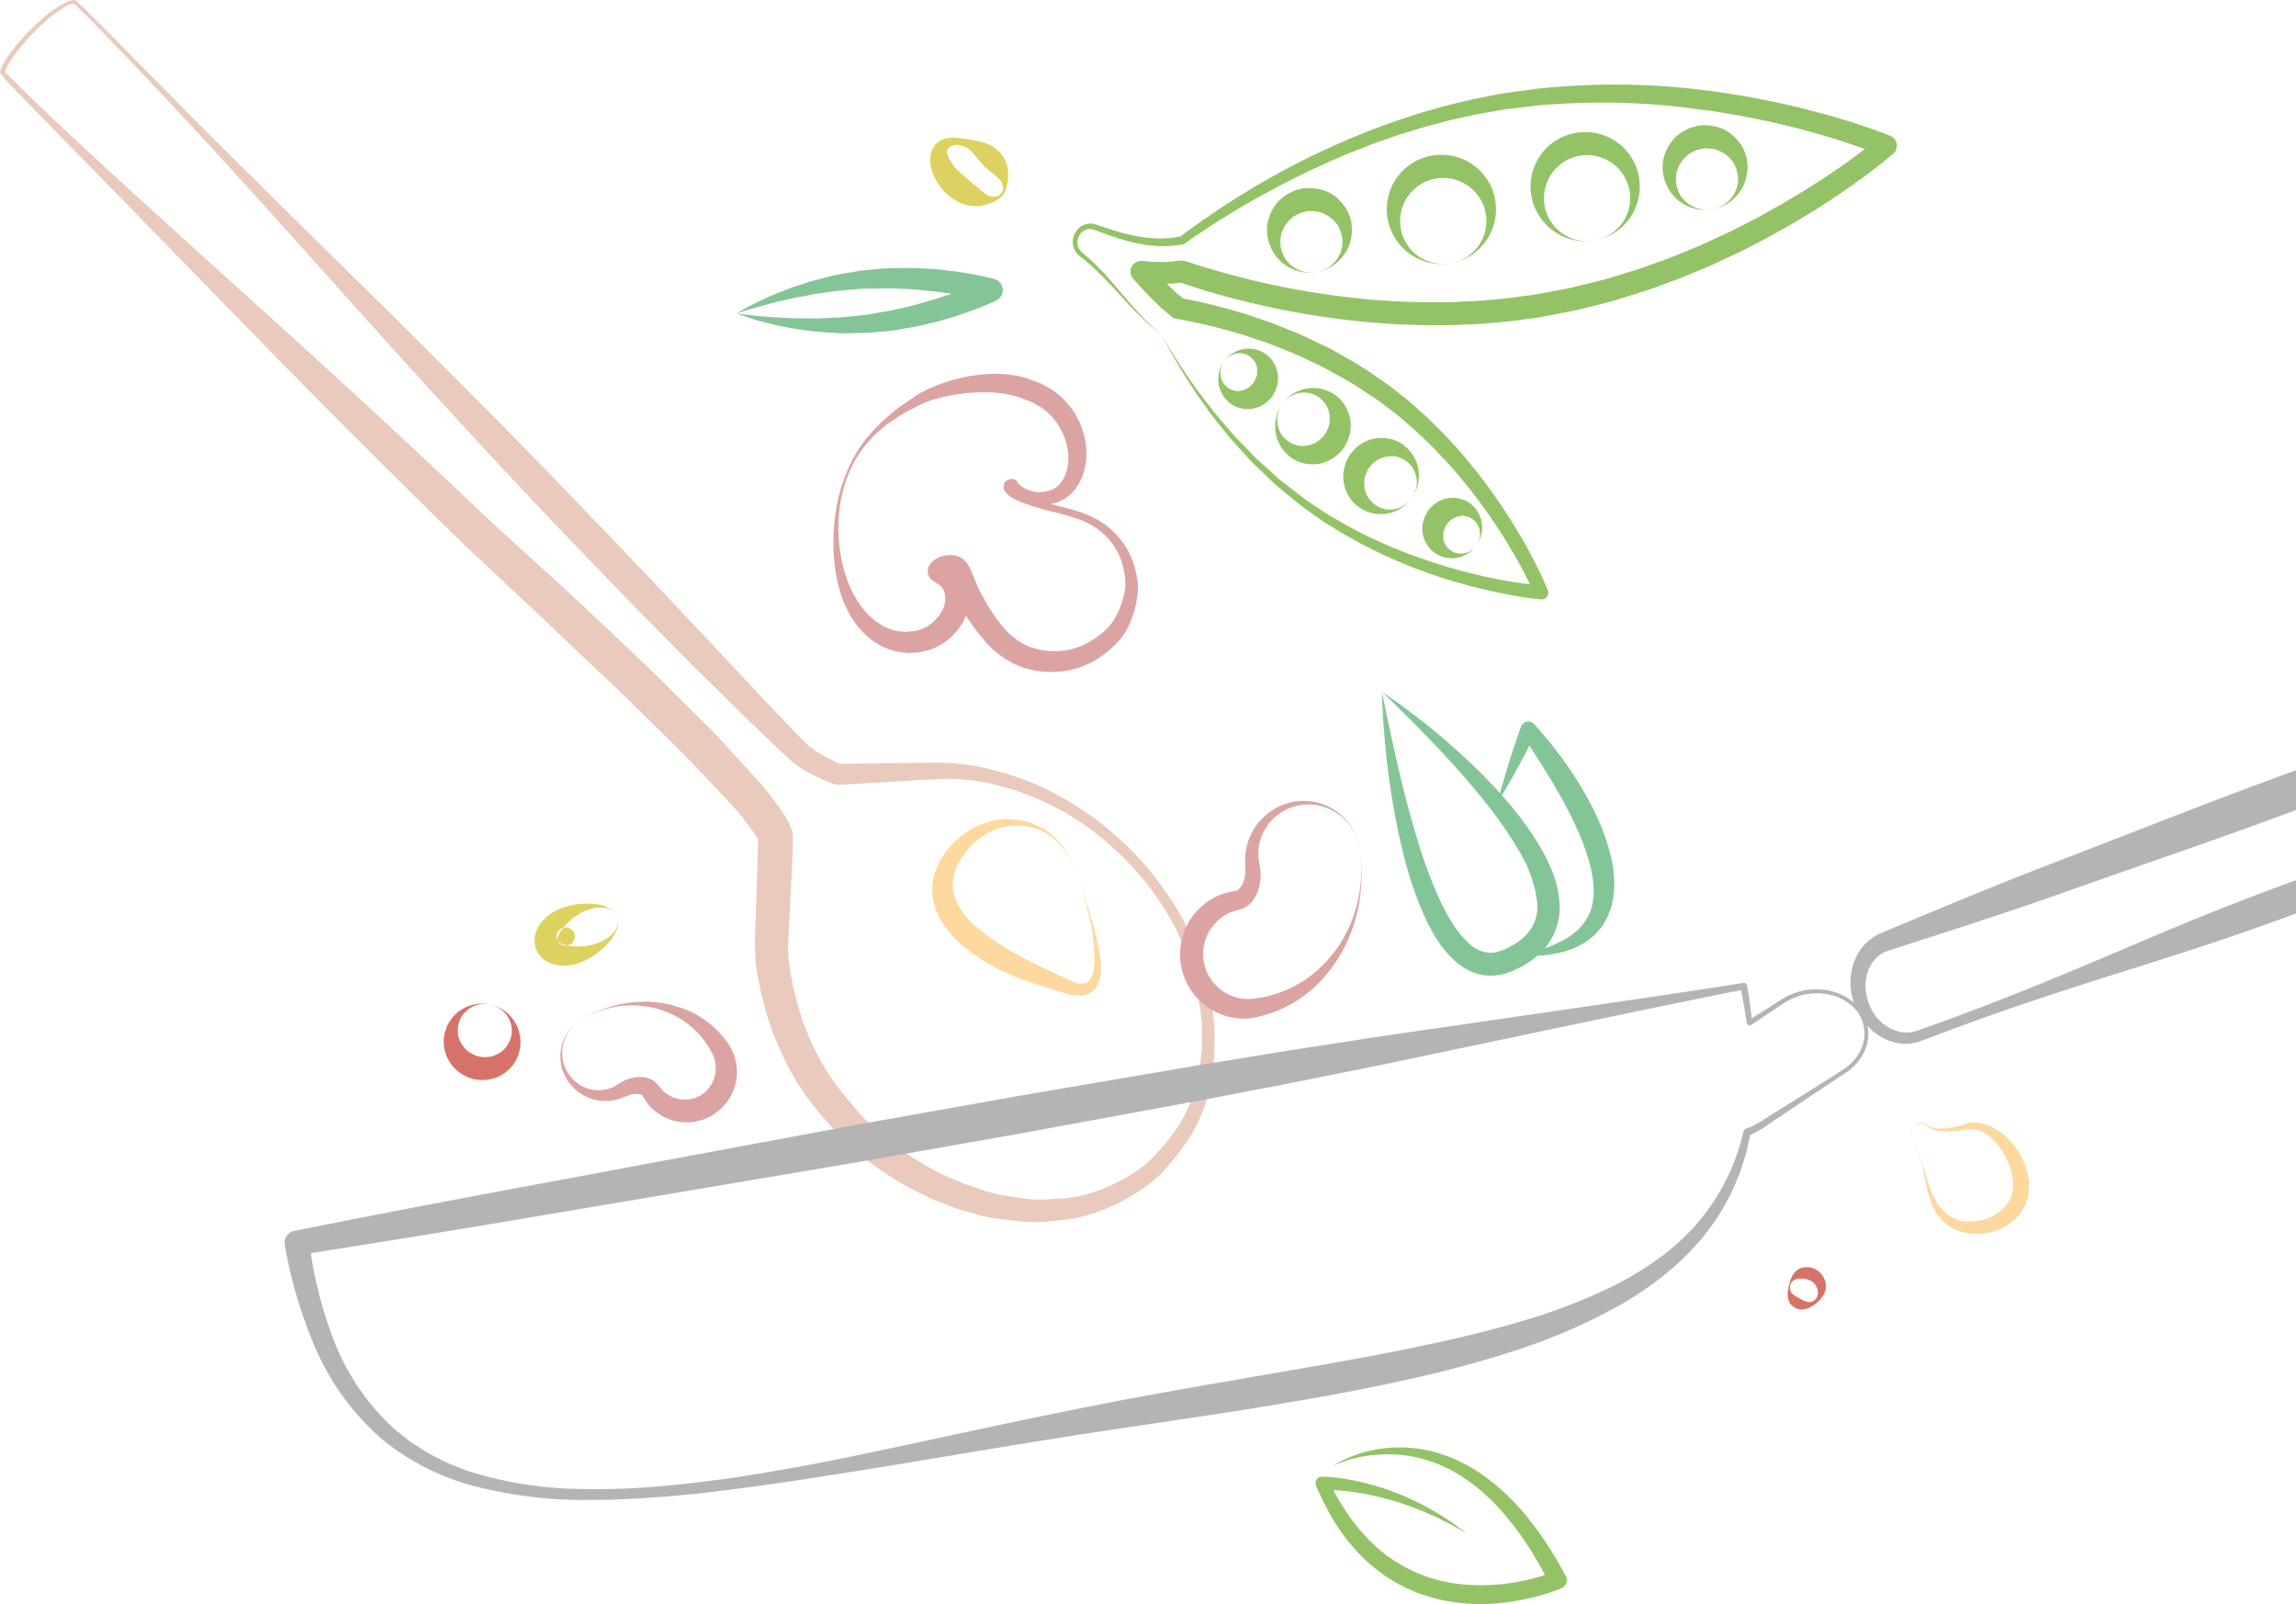 <svg xmlns="http://www.w3.org/2000/svg" width="330" height="230.46" viewBox="0 0 330 230.46">
  <g id="videoconsigli-dx" transform="translate(298 3669.98)">
    <path id="Path_610" data-name="Path 610" d="M-123.44-3520.926c0-.5,0-1-.048-1.551a12.8,12.8,0,0,0-.153-1.579c-.135-1.031-.334-2.029-.524-3.023l-.305-1.478-.384-1.5a37.366,37.366,0,0,0-5.1-11.06c-.543-.853-1.18-1.64-1.765-2.462-.6-.808-1.286-1.573-1.927-2.359-.658-.766-1.358-1.442-2.035-2.165-.748-.739-1.5-1.374-2.249-2.063-.769-.646-1.475-1.25-2.295-1.907l-2.454-1.7c-.852-.512-1.677-1.069-2.545-1.555-.883-.457-1.731-.983-2.646-1.373l-1.353-.624c-.457-.194-.923-.365-1.384-.548-.916-.384-1.87-.651-2.807-.965-.948-.256-1.934-.552-2.859-.753-.482-.106-.9-.228-1.435-.32l-1.516-.212a24.576,24.576,0,0,0-2.93-.248l-.714-.037c-.338-.015-.5,0-.764,0l-1.426.019-5.678.078-5.628.077-.7.009-.349,0,0,0,.072-.011c.105.037-.083-.041-.148-.072l-.27-.121-.589-.288c-.783-.4-1.593-.85-2.3-1.284a8.906,8.906,0,0,1-1.87-1.553c-.64-.629-1.278-1.287-1.914-1.939l-3.773-3.957q-3.725-3.983-7.367-7.874-3.658-3.88-7.226-7.662c-9.547-10.045-18.619-19.506-27.171-28.068-8.516-8.6-16.453-16.352-23.461-23.254q-5.247-5.184-9.8-9.683l-4.344-4.31-3.924-3.959-11.523-11.656c-2.668-2.677-4.1-4.079-4.3-4.069l-.142.006-.343.091a4.726,4.726,0,0,0-1.079.423,17.937,17.937,0,0,0-3.509,2.6,29.486,29.486,0,0,0-4.668,5.257,8.166,8.166,0,0,0-.555.96,2.823,2.823,0,0,0-.219.51l-.1.255-.048.13a.478.478,0,0,0,.058.362l.052.075c.5.642,1.015,1.153,1.559,1.741l3.488,3.6q3.709,3.781,8.192,8.351l9.624,9.859c6.875,7.035,14.591,15.015,23.107,23.615,4.25,4.309,8.724,8.746,13.363,13.331q3.492,3.424,7.1,6.964l7.518,7.044c2.53,2.36,5.091,4.756,7.64,7.221l7.821,7.392,7.761,7.639c1.322,1.256,2.582,2.649,3.873,4l3.879,4.109a34.51,34.51,0,0,1,3.293,4.12c.115.174.24.352.327.51.087.142.235.394.208.343l.047.019.036.111-.007.268q-.041,1.41-.08,2.822c-.088,3.734-.252,7.672-.387,11.555l-.012.366c-.009.185.009.3.012.45l.045.858c.038.553.053,1.184.123,1.673l.217,1.453.044.256.039.19.079.378.156.757c.107.5.2,1.012.322,1.514l.4,1.5c.245,1.006.6,1.986.927,2.973.312.992.758,1.942,1.134,2.914.437.951.88,1.9,1.368,2.83.528.918.99,1.839,1.623,2.75.3.449.6.924.9,1.35l.9,1.185c1.2,1.55,2.672,3.122,3.981,4.614l.143.135a46.476,46.476,0,0,0,4.774,4.052c.833.634,1.732,1.178,2.595,1.77.89.55,1.813,1.05,2.719,1.576.93.48,1.885.915,2.826,1.372.959.433,1.983.788,2.972,1.179l.749.283,2.889.839.542.158a2.419,2.419,0,0,0,.264.063c.536.108,1.072.237,1.6.323,1.076.166,2.085.265,3.082.366l.749.079.187.019.185.014.421.027a14.089,14.089,0,0,0,1.671.052c1.107-.023,2.139-.143,3.145-.256l.749-.087.37-.045.41-.068c.545-.1,1.1-.179,1.633-.292a27.57,27.57,0,0,0,5.948-2.314l1.381-.776c.457-.263.891-.574,1.336-.861a15.019,15.019,0,0,0,1.327-.975l.652-.52a16.319,16.319,0,0,0,1.651-1.695l1.016-1.184c.676-.789,1.258-1.675,1.881-2.512a22.932,22.932,0,0,0,2.734-5.733,25.763,25.763,0,0,0,.7-3.079c.171-.969.285-2.07.408-3.1A18.587,18.587,0,0,0-123.44-3520.926Zm-1.795-.026a17.66,17.66,0,0,1-.158,2.966c-.149.961-.272,1.863-.486,2.873a23.314,23.314,0,0,1-.738,2.794,20.75,20.75,0,0,1-2.644,5.057c-.611.754-1.165,1.544-1.828,2.261l-1.489,1.615-.508.454-.564.5-.551.393a12.644,12.644,0,0,1-1.137.77c-.412.242-.808.508-1.23.731l-1.279.657a24.771,24.771,0,0,1-5.354,1.838c-.45.073-.9.116-1.345.18l-.335.045-.381.029-.752.056c-.995.07-1.964.138-2.868.117a10.983,10.983,0,0,1-1.335-.1l-.328-.033-.19-.022-.187-.028-.746-.11c-.995-.143-1.98-.284-2.881-.463-.456-.094-.89-.222-1.336-.327l-.1-.026-3.386-1.138-.647-.28c-.859-.384-1.724-.707-2.576-1.128-.844-.448-1.7-.871-2.534-1.335-.806-.509-1.631-.988-2.423-1.515-.766-.567-1.567-1.082-2.3-1.685a44.182,44.182,0,0,1-4.254-3.791l-.127-.125h0c-.005-.007-.015-.019-.04-.047l-.241-.288-.477-.573-.957-1.147-.957-1.145-.469-.563s.007.008,0-.005l-.109-.152-.219-.3-.874-1.205c-.261-.391-.477-.765-.72-1.146-.489-.727-.908-1.588-1.355-2.393-.421-.828-.8-1.681-1.174-2.529-.32-.878-.709-1.723-.971-2.619-.279-.889-.585-1.767-.789-2.678l-.343-1.354c-.1-.454-.178-.915-.268-1.371l-.247-1.3-.2-1.457c-.059-.48-.033-.831-.061-1.253l-.027-.6-.01-.282.02-.365c.193-3.915.417-7.725.57-11.69q.062-1.473.124-2.941l.015-.368a1.622,1.622,0,0,0-.013-.436,5.241,5.241,0,0,0-.11-.589l-.107-.343c-.075-.2-.169-.422-.263-.628a9.027,9.027,0,0,0-.484-.911c-.145-.26-.289-.476-.434-.7-.579-.9-1.175-1.71-1.79-2.5-.306-.4-.615-.79-.934-1.172l-.236-.288-.119-.144-.178-.2-.479-.524-3.812-4.167c-1.266-1.385-2.5-2.774-3.872-4.076q-4.013-3.968-7.945-7.857c-5.294-5.024-10.464-9.957-15.624-14.593l-7.532-6.876c-2.44-2.322-4.838-4.612-7.227-6.832-4.757-4.462-9.364-8.762-13.833-12.84-8.922-8.173-17.192-15.567-24.465-22.183-3.645-3.3-7.046-6.394-10.166-9.284-3.135-2.875-5.989-5.542-8.534-7.983q-1.9-1.838-3.594-3.474c-.532-.532-1.092-1.076-1.512-1.569l.079-.223a2.344,2.344,0,0,1,.2-.48,7.711,7.711,0,0,1,.487-.857,28.876,28.876,0,0,1,4.5-5.191A17.411,17.411,0,0,1-288.65-3669a4.2,4.2,0,0,1,.966-.4l.255-.073-.019-.028c-.092-.13,1.4,1.26,4.031,3.975s6.494,6.691,11.286,11.876l3.8,4.082,4.121,4.523q4.307,4.713,9.237,10.224c6.576,7.316,13.953,15.614,22.151,24.519,8.166,8.937,17.2,18.436,26.885,28.37q3.66,3.7,7.414,7.5l7.715,7.577q1.976,1.9,3.974,3.82c.676.637,1.35,1.272,2.055,1.909a11.982,11.982,0,0,0,2.484,1.868c.9.5,1.735.914,2.628,1.324l.681.3.374.147a3.8,3.8,0,0,0,.507.174c.135.036.273.065.407.087a1.7,1.7,0,0,0,.344.009l.351-.021.7-.041,5.624-.332,5.671-.335,1.426-.084c.216-.011.526-.038.663-.034l.716,0a21.9,21.9,0,0,1,2.787.11l1.339.122c.416.049.928.165,1.388.244.964.159,1.829.407,2.749.624.9.276,1.816.5,2.7.846.442.163.892.312,1.332.485l1.305.56a37.349,37.349,0,0,1,9.7,6.137c.7.637,1.461,1.271,2.122,1.91.676.71,1.405,1.4,2.04,2.131.61.746,1.267,1.445,1.843,2.228.559.8,1.17,1.562,1.687,2.389a35.261,35.261,0,0,1,4.807,10.617l.335,1.418.273,1.477c.167.978.34,1.956.446,2.922a11.35,11.35,0,0,1,.111,1.422C-125.218-3521.966-125.224-3521.456-125.235-3520.952Z" fill="#e9cabd"/>
    <path id="Path_611" data-name="Path 611" d="M-134.516-3586.518l-.047-.295a9.955,9.955,0,0,0-.224-1.17c-.108-.384-.2-.771-.325-1.148l-.445-1.113a11.391,11.391,0,0,0-2.883-3.762,6.714,6.714,0,0,0-.915-.716l-.46-.315-.258-.173-.261-.134-1.046-.533c-.354-.155-.717-.277-1.074-.417-1.447-.53-2.9-.828-4.329-1.228l-.251-.071c.046-.007.083-.009.132-.018a4.672,4.672,0,0,0,.986-.248,5.254,5.254,0,0,0,1.745-1.067,7.281,7.281,0,0,0,1.978-3.364,9.417,9.417,0,0,0,.255-3.8,10.688,10.688,0,0,0-1.1-3.607,11.07,11.07,0,0,0-.976-1.632,12.246,12.246,0,0,0-1.3-1.449,6.771,6.771,0,0,0-.709-.622l-.328-.254-.165-.126-.081-.064-.042-.031-.071-.052s0,0-.008-.005l-.014-.008-.026-.015c-.569-.332-1.148-.66-1.733-.959l-1.746-.649-.28-.1-.449-.116c-.3-.071-.6-.163-.9-.213a17.207,17.207,0,0,0-3.574-.269,21.69,21.69,0,0,0-3.475.379l-.4.08-.224.044-.21.052-.837.209-.836.212-.819.275a15.071,15.071,0,0,0-1.634.615l-.813.348c-.26.123-.49.261-.738.392s-.452.238-.76.42l-.7.477-1.394.954a13.128,13.128,0,0,0-1.339,1.028l-1.3,1.073a29.494,29.494,0,0,0-2.316,2.444,11.463,11.463,0,0,0-1.012,1.339,14.62,14.62,0,0,0-.9,1.416,21.51,21.51,0,0,0-1.412,3.031c-.17.435-.32.88-.481,1.319l-.379,1.353c-.108.455-.191.915-.289,1.373s-.141.925-.224,1.387a25.218,25.218,0,0,0-.247,2.8q-.039.7-.026,1.413c0,.471-.01.945.035,1.417.038.947.174,1.888.3,2.837l.284,1.413c.109.47.26.93.391,1.4a15.759,15.759,0,0,0,1.138,2.718,9.081,9.081,0,0,0,.779,1.287c.143.208.278.42.431.629l.534.6.548.6c.179.17.352.31.527.466l.525.456a2.4,2.4,0,0,0,.392.272l.347.206a6.717,6.717,0,0,0,1.449.722,6.928,6.928,0,0,0,1.607.468l.883.129c.142.016.309.045.43.048l.346-.009a12.062,12.062,0,0,0,1.384-.087l.205-.038a8.489,8.489,0,0,0,3.137-1.2,7.5,7.5,0,0,0,1.337-1.057,9.045,9.045,0,0,0,1.143-1.34l.381-.581.073-.122.024-.051.053-.1.1-.207.2-.414c.021-.054.037-.109.057-.164l.186.311.162.237.328.476c.212.319.443.635.683.952.452.638.987,1.254,1.512,1.867a13.905,13.905,0,0,0,4.021,3.079q.636.279,1.278.534c.385.122.726.193,1.092.29l.269.069a3.872,3.872,0,0,0,.393.091l.615.084a10.508,10.508,0,0,0,1.242.1,10.1,10.1,0,0,0,1.3-.012,10.715,10.715,0,0,0,1.163-.128c.492-.062.841-.173,1.266-.26.4-.113.8-.245,1.2-.379a13.239,13.239,0,0,0,4.186-2.6l.465-.425c.144-.14.259-.271.389-.409l.38-.409c.193-.22.291-.377.437-.571a10.726,10.726,0,0,0,1.161-2.223,13.518,13.518,0,0,0,.993-4.75l-.016-.559A3.147,3.147,0,0,0-134.516-3586.518Zm-31.911,7.205h0Zm28.979-2.421a8.43,8.43,0,0,1-1.037,1.646l-.26.3-.413.375c-.136.121-.275.26-.407.369l-.381.3a11.4,11.4,0,0,1-3.453,1.863c-.311.086-.623.175-.937.249-.3.044-.672.135-.918.148a8.81,8.81,0,0,1-1.052.065,8.633,8.633,0,0,1-.924-.031,7.612,7.612,0,0,1-.97-.114l-.484-.08-.415-.122c-.347-.1-.732-.2-1.05-.315-.25-.132-.5-.257-.754-.373a10.761,10.761,0,0,1-2.93-2.426c-.422-.534-.852-1.053-1.243-1.645-.2-.283-.4-.575-.591-.883l-.292-.454-.13-.2-.027-.051-.067-.122-1.066-1.965c-.334-.652-.524-1.251-.8-1.876l-.436-1.041-.056-.131-.116-.221c-.081-.148-.16-.292-.253-.436-.111-.151-.229-.3-.353-.442a3.731,3.731,0,0,0-.542-.456,3,3,0,0,0-.749-.33c-.126-.031-.255-.057-.383-.076s-.2-.015-.307-.02a4.636,4.636,0,0,0-.936.073l-.146.03-.255.068a2.8,2.8,0,0,0-.506.183l-.251.119-.123.063-.161.112a4.074,4.074,0,0,0-.6.544,1.674,1.674,0,0,0,.113,2.356l.231.176.306.193c.123.077.248.147.375.212.107.085.195.18.3.258l.08.06.013.009.175.224.216.273.03.117a2.32,2.32,0,0,1,.207.67,3.611,3.611,0,0,1,.017.9l-.085.472a3.542,3.542,0,0,1-.325.861v0l-.333.541a5.53,5.53,0,0,1-.642.776,5.682,5.682,0,0,1-.8.69,5.27,5.27,0,0,1-1.953.882l-.133.036-.1.026-.012,0-.224.021-.691.064-.343.036a1.685,1.685,0,0,1-.258-.02c-.162-.018-.325-.03-.491-.04a4.218,4.218,0,0,1-1.068-.207,4.251,4.251,0,0,1-1.07-.41l-.464-.205-.578-.386c-.189-.129-.4-.257-.569-.386l-.427-.385-.441-.383-.416-.473a7.107,7.107,0,0,1-.794-1,14.059,14.059,0,0,1-1.307-2.267c-.17-.409-.363-.812-.518-1.231l-.43-1.278a22.454,22.454,0,0,1-.58-2.654c-.091-.449-.124-.9-.176-1.357a10.465,10.465,0,0,1-.09-1.369,24.509,24.509,0,0,1,.055-2.75,20.55,20.55,0,0,1,.4-2.725l.338-1.334.434-1.3a17.942,17.942,0,0,1,1.429-2.963,14.028,14.028,0,0,1,2-2.587,10.134,10.134,0,0,1,1.165-1.142c.411-.358.828-.707,1.246-1.05l1.36-.9a11.253,11.253,0,0,1,1.386-.849l1.448-.743.721-.369.733-.291c.257-.1.518-.21.771-.29l.745-.205a13.1,13.1,0,0,1,1.526-.357,15.317,15.317,0,0,1,1.565-.265l.786-.106.2-.027.187-.015.413-.035a28.553,28.553,0,0,1,3.122-.055,18.2,18.2,0,0,1,3,.429c.243.051.47.139.7.2l.349.1.3.121,1.54.611c.381.24.766.453,1.161.661l.018.01.009.005h0l.069.052.164.126.332.249a3.754,3.754,0,0,1,.537.471,9.751,9.751,0,0,1,.923,1.009,11.714,11.714,0,0,1,.773,1.19,10.085,10.085,0,0,1,.6,1.293,11.141,11.141,0,0,1,.363,1.388,6.773,6.773,0,0,1,.045,2.8,5.164,5.164,0,0,1-1.1,2.429,3.272,3.272,0,0,1-.991.759,2.922,2.922,0,0,1-.6.218c-.194.06-.476.109-.721.162-.021,0-.04,0-.061,0a3.855,3.855,0,0,1-1.792-.136,4.26,4.26,0,0,1-1.644-.873l-.229-.214v-.008l-.1-.251a.637.637,0,0,0-.173-.193l-.215-.117-.016,0-.033-.011a1.255,1.255,0,0,0-.645-.026,1.475,1.475,0,0,0-.187.061,1.127,1.127,0,0,0-.315.185.919.919,0,0,0-.29.426l-.038.133-.02.082-.024.189a.942.942,0,0,0,.045.384l.053.131.012.026.06.1.021.028.084.112a2.567,2.567,0,0,0,.491.5,3.628,3.628,0,0,0,.549.371,8.382,8.382,0,0,0,1.074.52,33.738,33.738,0,0,0,4.33,1.356,37.493,37.493,0,0,1,4.223,1.223,9.9,9.9,0,0,1,3.6,2.216,9.157,9.157,0,0,1,2.288,3.43,10.908,10.908,0,0,1,.66,4.063A11.751,11.751,0,0,1-137.448-3581.734Zm35.134,37.406a26.866,26.866,0,0,1-.354,4.22,23.7,23.7,0,0,1-1.638,5.281,21.375,21.375,0,0,1-3.635,5.546,18.064,18.064,0,0,1-6.159,4.4l-.975.373a7.031,7.031,0,0,1-.958.32l-.923.247-.464.124-.029.008a.486.486,0,0,1-.1.021l-.069.011-.139.021-.279.042a8.808,8.808,0,0,1-4.536-.555,9,9,0,0,1-3.79-2.793,8.847,8.847,0,0,1-1.241-2.071,8.544,8.544,0,0,1-.429-1.2c-.137-.473-.141-.6-.251-1.121a9.476,9.476,0,0,1,.533-4.775,9.039,9.039,0,0,1,2.794-3.8,9.4,9.4,0,0,1,1.982-1.227,10.374,10.374,0,0,1,1.1-.407l.593-.164a4.82,4.82,0,0,1,.5-.088l.464-.073.082-.007a.951.951,0,0,0,.356-.262,3.061,3.061,0,0,0,.645-1.185,5.518,5.518,0,0,0,.234-1.471,3.748,3.748,0,0,0-.014-.433l-.02-.463a6.64,6.64,0,0,1,0-1.027,8.571,8.571,0,0,1,1.089-3.74,8.515,8.515,0,0,1,5.355-4.086,8.223,8.223,0,0,1,5.469.551,8.225,8.225,0,0,1,3.195,2.73,8.149,8.149,0,0,1,1.149,2.452c.153.607.2.939.2.939s-.054-.331-.214-.936a7.661,7.661,0,0,0-1.184-2.422,7.369,7.369,0,0,0-3.258-2.512,7.226,7.226,0,0,0-5.18-.1,7.27,7.27,0,0,0-2.486,1.515,7.291,7.291,0,0,0-1.726,2.524,6.841,6.841,0,0,0-.493,3.092,4.807,4.807,0,0,0,.1.791l.077.448c.024.164.059.275.076.485a7.023,7.023,0,0,1-.077,2.232,5.556,5.556,0,0,1-.938,2.227,3.6,3.6,0,0,1-1.064,1,2.919,2.919,0,0,1-.81.336l-.476.128c-.145.042-.335.078-.444.122l-.33.127c-.214.065-.468.219-.7.319a6.458,6.458,0,0,0-1.28.929,6.684,6.684,0,0,0-1.723,2.622,6.544,6.544,0,0,0-.3,3.114c.034.131.116.672.184.837a5.3,5.3,0,0,0,.243.683,6.669,6.669,0,0,0,.773,1.369,6.708,6.708,0,0,0,2.421,1.994,6.245,6.245,0,0,0,3.077.613l.3-.01.051,0-.047.009.031,0,.474-.075.943-.148a5.055,5.055,0,0,0,.863-.193l.812-.218a16.554,16.554,0,0,0,5.936-3.234,18.282,18.282,0,0,0,4.009-4.813,19.234,19.234,0,0,0,2.008-5.011,20.571,20.571,0,0,0,.562-4.164c0-.585,0-1.108-.006-1.562-.043-.453-.08-.838-.109-1.15-.063-.624-.1-.958-.1-.958s.036.334.106.957c.034.312.076.7.124,1.149C-102.339-3545.438-102.326-3544.914-102.314-3544.328Zm-103.353,31.774.006.009h-.005Zm13.524-4.424c.028.306.044.618.061.929a4.118,4.118,0,0,1-.059.933,7.475,7.475,0,0,1-.153.93,7.554,7.554,0,0,1-.72,1.755,8.292,8.292,0,0,1-.51.824c-.231.269-.472.535-.72.792-.118.117-.263.277-.364.355l-.3.223-.6.447c-.285.19-.094.061-.164.107l-.027.013-.055.026-.107.051-.219.1-.437.2a3.6,3.6,0,0,1-.9.318l-.937.209a7.194,7.194,0,0,1-.952.044,7.46,7.46,0,0,1-1.875-.228,6.334,6.334,0,0,1-.882-.321,4.135,4.135,0,0,1-.839-.405l-.776-.509a5.492,5.492,0,0,1-.732-.673l-.347-.365a1.809,1.809,0,0,1-.277-.341l-.391-.613-.1-.155-.048-.077-.089-.136.046.017-.041-.053-.125-.069a1.683,1.683,0,0,0-.375-.12,3.261,3.261,0,0,0-.479-.02,2.761,2.761,0,0,0-.484.056,1.657,1.657,0,0,0-.523.135l-.32.127-.081.031-.02.009.043-.026-.048.018-.188.073-.745.279a2.9,2.9,0,0,1-.756.185l-.755.115a10.883,10.883,0,0,1-1.479-.061,6.588,6.588,0,0,1-4.357-2.767,6.271,6.271,0,0,1-1.087-4.032,4.956,4.956,0,0,1,.144-.89c.028-.142.056-.281.083-.417.051-.13.1-.257.151-.382.1-.247.185-.49.286-.711l.374-.588a4.885,4.885,0,0,1,.738-.907,2.823,2.823,0,0,1,.649-.563c.38-.275.583-.42.583-.42l-.576.429a2.815,2.815,0,0,0-.639.573,4.012,4.012,0,0,0-.706.919l-.341.6c-.089.223-.161.466-.248.712-.04.124-.082.25-.125.378-.016.136-.033.274-.05.413a4.81,4.81,0,0,0-.071.866,5.261,5.261,0,0,0,1.417,3.6,3.609,3.609,0,0,0,.794.716,4.185,4.185,0,0,0,.927.545,5.458,5.458,0,0,0,2.17.455,10.416,10.416,0,0,0,1.12-.148l.536-.185a1.7,1.7,0,0,0,.517-.226l1.111-.654a4.185,4.185,0,0,1,.766-.363,4.852,4.852,0,0,1,.877-.247,5.5,5.5,0,0,1,.923-.1,4.17,4.17,0,0,1,1.016.136,3.789,3.789,0,0,1,.541.184,6.125,6.125,0,0,1,.56.337,3.655,3.655,0,0,1,.525.558l.059.077c.028.041-.127-.2-.055-.09l.014.017.058.07.117.139.461.563a.558.558,0,0,0,.213.194l.19.131c.139.083.2.2.384.272l.48.256a1.807,1.807,0,0,0,.508.19,4.1,4.1,0,0,0,.518.151,4.25,4.25,0,0,0,1.072.066c.177-.02.358,0,.533-.041s.344-.091.518-.131a1.424,1.424,0,0,0,.5-.189l.243-.114.123-.055.061-.026.03-.011.5-.362.3-.219c.1-.072.1-.123.157-.182a2.878,2.878,0,0,1,.288-.317c.1-.115.189-.3.291-.437a4.413,4.413,0,0,0,.469-.973,4.282,4.282,0,0,0,.125-.529,1.846,1.846,0,0,0,.083-.539c0-.182,0-.365.017-.548a2.838,2.838,0,0,0-.068-.543,2.348,2.348,0,0,0-.107-.541c-.068-.17-.131-.343-.189-.522l-.044-.134-.022-.067-.005-.017.03.045-.021-.038-.178-.317-.351-.626a3.924,3.924,0,0,0-.353-.543l-.349-.5a12.251,12.251,0,0,0-3.735-3.3,13.2,13.2,0,0,0-4.373-1.558,13.6,13.6,0,0,0-4.013-.092,15.182,15.182,0,0,0-3.041.738l-1.083.429c-.3.155-.558.286-.767.392l-.637.33.632-.34c.207-.109.461-.246.761-.405l1.073-.46a19.591,19.591,0,0,1,3.02-.931,18.271,18.271,0,0,1,4.124-.373,16.174,16.174,0,0,1,4.912.939,13.7,13.7,0,0,1,4.894,3.072c.345.382.784.807,1.058,1.182l.437.572a2.958,2.958,0,0,1,.366.53l.106.2a6.06,6.06,0,0,1,.694,1.667A5.369,5.369,0,0,1-192.143-3516.978Z" fill="#dba4a2"/>
    <path id="Path_612" data-name="Path 612" d="M-209.251-3538.291s.03.1.084.3a1.964,1.964,0,0,1-.034.863,2.964,2.964,0,0,1-.629,1.168,4.751,4.751,0,0,1-1.324,1.068,6.613,6.613,0,0,1-1.844.689,8.2,8.2,0,0,1-2.127.217,6.451,6.451,0,0,1-1.949-.31,2.411,2.411,0,0,1-.625-.321l-.078-.074-.049-.054.05.087-.141-.288a1.311,1.311,0,1,1,.059.133h0v-.014l-.014-.012-.011-.044v-.183a2.482,2.482,0,0,1,.229-.668,6.46,6.46,0,0,1,1.2-1.584c.252-.253.521-.494.777-.706.136-.11.316-.223.469-.333.112-.087.286-.186.427-.278a6.72,6.72,0,0,1,1.822-.788,4.73,4.73,0,0,1,1.694-.148,2.939,2.939,0,0,1,1.255.408,1.961,1.961,0,0,1,.618.6c.1.178.145.274.145.274m0,0s-.046-.1-.135-.28a2.315,2.315,0,0,0-.6-.642,5.658,5.658,0,0,0-3.044-.912,10.92,10.92,0,0,0-2.233.1c-.206.039-.385.059-.624.118-.192.046-.37.075-.58.137a9.371,9.371,0,0,0-1.286.468,6.541,6.541,0,0,0-2.412,1.806,4.6,4.6,0,0,0-.87,1.633c-.042.173-.081.348-.115.526-.016.189-.026.381-.029.572.013.2.037.4.066.6l.079.3.046.149.022.074.012.036.006.018c.029.066-.057-.122.067.152l.151.289a5.068,5.068,0,0,0,.436.606c.133.135.273.267.415.394.142.11.294.206.443.3a4.549,4.549,0,0,0,1.753.578,6.49,6.49,0,0,0,2.985-.37,9.5,9.5,0,0,0,2.283-1.206,10.7,10.7,0,0,0,1.7-1.492,5.736,5.736,0,0,0,1.569-2.779,2.358,2.358,0,0,0-.012-.878Zm55.149-103.886-.2.191a1.363,1.363,0,0,1-.729.271,2.037,2.037,0,0,1-1.184-.318,7.635,7.635,0,0,1-1.253-.985c-.4-.377-.894-.73-1.3-1.091-.525-.446-.959-.826-1.439-1.283a6.03,6.03,0,0,1-1.187-1.475,7,7,0,0,1-.36-.739l-.065-.172-.044-.168-.065-.095.1-.319c-.091.129-.024.034-.044.061v0l0-.011.008-.02.014-.044.028-.1.1-.178a1.609,1.609,0,0,1,.359-.3,2.008,2.008,0,0,1,1.054-.193,3.093,3.093,0,0,1,2.008,1.011,7.344,7.344,0,0,1,.7.822c.1.132.247.3.372.44a3.2,3.2,0,0,0,.293.352,9.769,9.769,0,0,0,1.273,1.2,10.188,10.188,0,0,1,1.219,1.021,2.06,2.06,0,0,1,.586,1.091,1.385,1.385,0,0,1-.094.768c-.089.145-.142.231-.156.255m.272.19.173-.256a3.561,3.561,0,0,0,.366-.912,6.688,6.688,0,0,0,.2-1.587,5.331,5.331,0,0,0-.4-2.106,4.568,4.568,0,0,0-1.529-1.88c-.188-.129-.333-.222-.576-.363-.183-.084-.34-.156-.559-.239a7.836,7.836,0,0,0-1.349-.387c-.907-.181-1.791-.312-2.716-.43a6.354,6.354,0,0,0-1.478,0,3.2,3.2,0,0,0-.815.22l-.411.21-.191.141-.1.075-.048.037-.024.021-.012.009c-.024.033.039-.059-.059.076l-.247.224a4.353,4.353,0,0,0-.317.5c-.069.149-.135.3-.2.461-.045.152-.087.31-.126.471a4.376,4.376,0,0,0,.062,1.779,7.939,7.939,0,0,0,1.345,2.79,7.213,7.213,0,0,0,2,1.843,5.762,5.762,0,0,0,2.351.9,5.914,5.914,0,0,0,2.154-.158,6.522,6.522,0,0,0,1.493-.591,3.506,3.506,0,0,0,.779-.582c.143-.169.221-.258.221-.258l0-.006Z" fill="#ddd260"/>
    <path id="Path_613" data-name="Path 613" d="M-154.023-3628.984a1.652,1.652,0,0,1-.8,2.192c-.788.368-1.5.674-2.263.968s-1.5.573-2.259.837c-.752.28-1.519.51-2.286.741s-1.528.476-2.314.639c-.78.179-1.553.373-2.34.538l-2.4.416a21.458,21.458,0,0,1-2.357.308l-2.331.2-2.445.04a19.415,19.415,0,0,1-2.39-.05l-2.378-.166c-.789-.085-1.576-.194-2.36-.3s-1.564-.252-2.339-.409-1.55-.29-2.312-.506a35.356,35.356,0,0,1-4.51-1.4c.782.107,1.551.216,2.33.284.772.095,1.548.155,2.324.21s1.547.1,2.32.137,1.543.08,2.315.061l2.306.018,2.3-.1c.765-.019,1.524-.092,2.283-.172l2.225-.215,2.306-.4,1.155-.185c.386-.06.736-.161,1.105-.238l2.186-.5c.73-.192,1.461-.416,2.189-.621s1.455-.431,2.176-.669c.449-.144.9-.291,1.341-.445-.466-.07-.933-.133-1.4-.193-.752-.106-1.506-.2-2.262-.26s-1.512-.155-2.269-.212l-2.275-.088c-.76-.053-1.517-.024-2.275,0l-2.233.02-2.331.2c-.783.061-1.558.134-2.293.25l-2.253.31-2.262.436c-.763.123-1.514.3-2.265.481s-1.509.352-2.256.557-1.5.394-2.246.629c-.755.206-1.493.455-2.24.7a35.588,35.588,0,0,1,4.175-2.2c.71-.351,1.447-.629,2.182-.92s1.47-.588,2.223-.828,1.5-.495,2.267-.724l2.335-.6a19.848,19.848,0,0,1,2.323-.479l2.308-.4,2.436-.233a22.348,22.348,0,0,1,2.4-.125l2.4-.027c.8.019,1.6.069,2.4.1.8.016,1.6.12,2.391.211s1.593.174,2.383.312c.792.122,1.585.245,2.374.413.8.152,1.562.319,2.4.54l.014.005A1.642,1.642,0,0,1-154.023-3628.984Zm88.036,86.478c-.033.5-.085,1.008-.132,1.507-.095.5-.216,1.006-.338,1.5-.189.486-.369.975-.58,1.444-.269.448-.513.91-.815,1.327-.34.389-.652.8-1.021,1.153-.4.316-.783.646-1.189.93l-1.281.72a12.5,12.5,0,0,1-2.7.877,15.122,15.122,0,0,1-2.727.373c-.086.006-.172,0-.257,0a12.6,12.6,0,0,1-1.867,1.359c-.37.207-.742.421-1.123.587l-.569.264c-.07.028.108-.038-.167.068l-.033.011-.067.022-.134.044-.27.091-.537.178a6.073,6.073,0,0,1-.737.148c-.263.042-.526.078-.789.11a5.738,5.738,0,0,1-.744-.015l-.736-.049-.71-.175a6.046,6.046,0,0,1-.7-.206l-.645-.3a6.447,6.447,0,0,1-1.186-.705,7.369,7.369,0,0,1-1.027-.834,16.091,16.091,0,0,1-2.983-3.874,34.539,34.539,0,0,1-1.946-4.1,55.9,55.9,0,0,1-2.488-8.013c-.635-2.572-1.088-5.026-1.45-7.3-.739-4.535-1.062-8.344-1.246-11.007s-.195-4.193-.195-4.193l.849,4.1c.551,2.6,1.349,6.316,2.459,10.709.562,2.194,1.217,4.555,1.97,7.018A70.458,70.458,0,0,0-91.3-3541.2a31.267,31.267,0,0,0,1.909,3.657,15.357,15.357,0,0,0,2.478,3.077,4.749,4.749,0,0,0,3,1.383,2.91,2.91,0,0,0,.382.011c.111-.023.22-.041.33-.054a1.475,1.475,0,0,0,.373-.055l.534-.185.268-.093.134-.047h0l.454-.219c.313-.136.591-.313.883-.471a7.3,7.3,0,0,0,2.7-2.483,5.985,5.985,0,0,0,.815-3.413,17.829,17.829,0,0,0-2.581-7.515,56.445,56.445,0,0,0-4.489-6.592c-1.591-2.01-3.17-3.871-4.678-5.549-3.027-3.349-5.7-6.035-7.58-7.9l-2.2-2.155-.793-.752.906.611c.584.408,1.453.991,2.517,1.794a100.056,100.056,0,0,1,8.5,7.059c1.622,1.5,3.335,3.188,5.03,5.086q.564-2.07,1.2-4.109c.278-.916.579-1.822.887-2.726s.595-1.815.922-2.711a1.165,1.165,0,0,1,.3-.445,1.125,1.125,0,0,1,1.6.07l.078.085c.632.694,1.214,1.373,1.8,2.074s1.152,1.406,1.691,2.141a54.131,54.131,0,0,1,3.066,4.533q.717,1.172,1.366,2.393c.421.821.843,1.645,1.217,2.5s.735,1.711,1.034,2.608a26.441,26.441,0,0,1,.794,2.732c.1.472.2.938.276,1.417l.17,1.453Zm-2.963.013c-.043-.4-.079-.8-.109-1.191l-.213-1.2-.295-1.2c-.224-.8-.475-1.6-.782-2.389-.274-.8-.621-1.58-.969-2.361s-.722-1.559-1.109-2.33c-.407-.763-.795-1.537-1.225-2.293s-.856-1.516-1.305-2.266-.906-1.494-1.371-2.237l-1.42-2.216c-.143-.217-.291-.434-.437-.651-.13.248-.257.5-.386.747-.437.847-.881,1.691-1.35,2.525q-1.062,1.953-2.216,3.865a47.224,47.224,0,0,1,5.015,6.585,27.306,27.306,0,0,1,2.107,4.066,14.629,14.629,0,0,1,1.166,4.8,9.248,9.248,0,0,1-1.217,5.25,8.706,8.706,0,0,1-.909,1.264,11.708,11.708,0,0,0,1.519-.6,15.734,15.734,0,0,0,2.206-1.2l.946-.754c.282-.277.529-.581.794-.86.244-.3.428-.631.648-.934.182-.329.309-.686.472-1.018l.3-1.087c.035-.385.089-.762.136-1.139Z" fill="#84c598"/>
    <path id="Path_614" data-name="Path 614" d="M-143.217-3544.255l-.291-.758c-.1-.244-.2-.559-.367-.9s-.369-.74-.589-1.183c-.259-.42-.555-.886-.895-1.377l-.608-.713c-.107-.12-.206-.256-.326-.373s-.257-.222-.389-.334a8.659,8.659,0,0,0-.839-.681l-.983-.6c-.346-.191-.747-.3-1.135-.476a5.45,5.45,0,0,0-1.213-.357,9.933,9.933,0,0,0-5.669.322c-.243.091-.5.164-.738.273l-.715.355a10.474,10.474,0,0,0-1.4.847,16,16,0,0,0-1.353,1.111l-.543.571-.267.29-.067.072-.017.019c-.025.031.03-.043-.059.074l-.033.044-.131.174a10.532,10.532,0,0,0-1.759,3.2,7.942,7.942,0,0,0-.272,3.971,9.692,9.692,0,0,0,1.56,3.649,15.063,15.063,0,0,0,2.516,2.8,26.258,26.258,0,0,0,5.982,3.809c1.039.5,2.089.928,3.139,1.314.525.191,1.048.368,1.579.541l1.537.485c1.019.318,1.979.61,3.006.9a5.8,5.8,0,0,0,1.759.236,2.907,2.907,0,0,0,1.83-.635,2.957,2.957,0,0,0,.964-1.527,5.989,5.989,0,0,0,.226-1.529,13.486,13.486,0,0,0-.231-2.73,44.241,44.241,0,0,0-1.114-4.533c-.394-1.324-.765-2.467-1.082-3.406-.628-1.876-1.017-2.937-1.017-2.937m0,0,.261.769c.167.5.423,1.237.7,2.187s.608,2.1.9,3.45a27.679,27.679,0,0,1,.647,4.55,12.654,12.654,0,0,1-.1,2.552,2.759,2.759,0,0,1-1.012,1.968,2.478,2.478,0,0,1-2.116-.224l-2.8-1.308c-1.931-.864-3.8-1.795-5.667-2.857a31.95,31.95,0,0,1-5.206-3.592,9.946,9.946,0,0,1-3.258-4.589,6.664,6.664,0,0,1,.977-5.157l.088-.157.022-.039c-.081.1-.014.017-.028.034l.014-.019.057-.081.23-.321.449-.641c.307-.319.556-.678.9-.988a8.918,8.918,0,0,1,1.065-.888l.561-.4c.19-.125.4-.216.594-.326a8.252,8.252,0,0,1,4.971-.968,4.912,4.912,0,0,1,1.2.193,9.7,9.7,0,0,1,1.086.329l.988.481a6.992,6.992,0,0,1,.857.592l.4.3c.124.106.23.23.342.342l.639.663c.356.47.668.92.944,1.327.231.437.438.826.617,1.165s.274.654.379.9ZM-23.165-3506.1a13.372,13.372,0,0,1,1.673,4.714c.167.822.334,1.648.532,2.476a11.761,11.761,0,0,0,.848,2.447,7.441,7.441,0,0,0,.686,1.16l.462.553c.158.176.311.3.466.447a6.543,6.543,0,0,0,2.486,1.341,8.125,8.125,0,0,0,5.577-.472,7.575,7.575,0,0,0,2.381-1.706c.176-.206.348-.419.513-.635.144-.2.232-.363.35-.546l.042-.067.022-.033.054-.1.087-.177.166-.357a5.946,5.946,0,0,0,.24-.738,7.123,7.123,0,0,0,.113-2.941,9.623,9.623,0,0,0-.839-2.675,10.735,10.735,0,0,0-1.494-2.308,9.258,9.258,0,0,0-2.043-1.839,6.632,6.632,0,0,0-2.575-1.049,4.859,4.859,0,0,0-2.737.327l.038-.012a13.108,13.108,0,0,1-2.268.451,6.534,6.534,0,0,1-1.154.015,3.526,3.526,0,0,1-.564-.092,2.1,2.1,0,0,1-.522-.2l-.5-.332-.284-.123c-.1-.023-.2-.043-.3-.057a1.459,1.459,0,0,0-.6.086,1.522,1.522,0,0,0-.514.306,1.69,1.69,0,0,0-.378.457,1.73,1.73,0,0,0-.212.55c-.018.1-.017.2-.026.294l.033.293.093.28.145.256m0,0-.14-.259-.09-.279-.029-.291c.011-.1.012-.2.032-.291a1.677,1.677,0,0,1,.216-.54,1.617,1.617,0,0,1,.387-.432,1.493,1.493,0,0,1,.506-.274,1.37,1.37,0,0,1,.565-.056l.274.071.25.129.46.36a2.642,2.642,0,0,0,.564.266,3.81,3.81,0,0,0,.591.155,8.485,8.485,0,0,0,1.209.111,13.7,13.7,0,0,0,2.419-.172l.039-.012a3.88,3.88,0,0,1,2.246.063,5.355,5.355,0,0,1,1.932,1.159,8.644,8.644,0,0,1,1.481,1.751,11.254,11.254,0,0,1,1.022,2.048,9.073,9.073,0,0,1,.521,2.158,5.565,5.565,0,0,1-.125,2.055c-.032.163-.106.3-.149.459l-.1.215-.047.108,0,.007c.014-.025-.036.064.032-.054l-.011.018-.02.033-.04.068c-.108.171-.222.379-.324.518-.1.112-.187.229-.273.35a6.188,6.188,0,0,1-1.639,1.311,6.875,6.875,0,0,1-4.262.847,5.181,5.181,0,0,1-2.078-.734c-.166-.118-.367-.237-.506-.357l-.407-.362a6.875,6.875,0,0,1-.744-.912,10.083,10.083,0,0,1-1.1-2.187c-.3-.775-.543-1.581-.786-2.386s-.471-1.615-.765-2.405A10.716,10.716,0,0,0-23.165-3506.1Z" fill="#fdd89f"/>
    <path id="Path_615" data-name="Path 615" d="M-227.416-3525.629l.306.115a3.065,3.065,0,0,1,.832.386c.163.116.353.225.535.376.168.169.337.364.521.56a7.967,7.967,0,0,1,.443.735,7.762,7.762,0,0,1,.289.885,5.136,5.136,0,0,1,.045.972,4.138,4.138,0,0,1-.22.985,3.7,3.7,0,0,1-1.119,1.636,4.543,4.543,0,0,1-1.677.819,4.384,4.384,0,0,1-.8.067l-.157.017c-.318-.022-.631-.091-.947-.134l-.01,0c.069.013-.172-.032.154.03a4.851,4.851,0,0,1-1.579-.791,4.565,4.565,0,0,1-1.119-1.507c-.065-.143-.087-.261-.147-.4l-.085-.212a1.63,1.63,0,0,1-.025-.3c-.008-.21-.018-.417-.027-.621l0-.039v-.029c-.031.161-.009.041-.015.074l.009-.061.017-.124.03-.251a3.82,3.82,0,0,1,.749-1.827,7.506,7.506,0,0,1,.663-.651,7.926,7.926,0,0,1,.731-.446c.252-.089.492-.184.719-.256.23-.049.447-.058.645-.086a3.113,3.113,0,0,1,.917.043l.325.04m0,0-.324-.052a3.958,3.958,0,0,0-.916-.088c-.2.007-.427-.007-.669.019-.236.051-.5.09-.781.143-.271.081-.555.2-.868.3-.29.144-.59.325-.914.511a5.7,5.7,0,0,0-1.645,1.839l-.164.309-.084.158-.041.08c-.007.04.012-.075-.02.092l0,.01-.005.018-.012.036c-.064.2-.13.392-.195.592a2.042,2.042,0,0,0-.092.315l-.046.416a5.719,5.719,0,0,0-.039.866,5.8,5.8,0,0,0,1.188,3.171,6,6,0,0,0,3.04,1.948l.206.039.042.006.085.01.17.021.337.041a2.265,2.265,0,0,0,.382.031c.174,0,.35-.014.523-.026a5.529,5.529,0,0,0,1.846-.438,5.72,5.72,0,0,0,2.511-2.265,5.493,5.493,0,0,0,.7-2.889,5.814,5.814,0,0,0-.194-1.3,7.343,7.343,0,0,0-.426-1.11c-.2-.316-.387-.614-.579-.878-.23-.239-.429-.473-.632-.672l-.629-.489c-.2-.134-.409-.226-.584-.323a3.937,3.937,0,0,0-.855-.348C-227.309-3525.592-227.416-3525.629-227.416-3525.629Zm186.69,40.34.06-.146a1.077,1.077,0,0,1,.23-.375l.231-.211a3.549,3.549,0,0,1,.328-.159,3.687,3.687,0,0,1,.385-.084c.132-.015.273,0,.4-.014.128.027.27.01.36.033l.127.016.241.043a2.727,2.727,0,0,1,.72.277,1.842,1.842,0,0,1,.607.613c.054.139.158.289.2.41.1.077.08.444.129.569a1.444,1.444,0,0,1-.412,1.077,1.308,1.308,0,0,1-1.077.327l-.227-.07-.1-.031-.14-.057c-.1-.041-.2-.076-.294-.109l-.018-.006-.009,0h0c.136.026.036.006.065.011l-.022-.015-.045-.031-.092-.051c-.246-.116-.436-.254-.677-.362-.1-.074-.222-.135-.333-.209a3.641,3.641,0,0,1-.3-.256c-.078-.1-.153-.2-.217-.295a1.7,1.7,0,0,1-.106-.284,1.044,1.044,0,0,1-.021-.453c.012-.1.019-.162.019-.162l0,.008m-.164-.031s-.009.056-.025.161a3.936,3.936,0,0,0-.089.466c-.011.106-.039.233-.053.372s-.011.293-.016.456a5,5,0,0,0,.075.543,3.04,3.04,0,0,0,.247.579,2.032,2.032,0,0,0,1.156.834l.189.048c.073.011.158.037.232.042h.02c.1-.006.206-.013.313-.025l.168-.024.218-.049a2.627,2.627,0,0,0,.406-.126,5.83,5.83,0,0,0,1.262-.827,4.671,4.671,0,0,0,.958-1.231l.011-.049c.022-.053.04-.107.063-.158l.066-.164a1.352,1.352,0,0,0,.094-.413,2.6,2.6,0,0,0-.056-.911,3.183,3.183,0,0,0-.936-1.483,2.692,2.692,0,0,0-1.542-.632,3.147,3.147,0,0,0-.771.046,2.346,2.346,0,0,0-.682.269,3.5,3.5,0,0,0-.486.42,5.318,5.318,0,0,0-.318.453c-.07.149-.137.288-.2.417s-.082.248-.119.348a3.661,3.661,0,0,0-.137.469l-.049.161Z" fill="#d67368"/>
    <path id="Path_616" data-name="Path 616" d="M-25.893-3647.888l-.012.009c-1.8,1.521-3.585,2.875-5.444,4.206-.921.669-1.869,1.3-2.8,1.946l-2.858,1.856-2.915,1.764c-.975.582-1.977,1.118-2.964,1.679s-2,1.073-3.011,1.6-2.014,1.051-3.051,1.517l-3.088,1.442-3.147,1.317c-1.041.458-2.112.843-3.18,1.231s-2.131.8-3.212,1.155c-2.181.651-4.328,1.421-6.554,1.925l-3.315.837-3.36.645-1.681.322c-.639.128-1.133.165-1.706.252-1.116.143-2.206.321-3.346.427l-3.439.3c-1.143.075-2.278.105-3.417.16-1.138.07-2.277.034-3.414.047s-2.278-.012-3.414-.061-2.274-.072-3.407-.169-2.271-.137-3.4-.273a117.589,117.589,0,0,1-13.464-2.094q-3.332-.711-6.622-1.612c-2.078-.574-4.143-1.2-6.189-1.9l-1.165.123-.814.027,1.213,1.185,1.082.926c1.3.259,2.6.511,3.88.841,1.43.319,2.833.74,4.24,1.144,1.414.383,2.781.921,4.174,1.373,1.384.481,2.727,1.078,4.091,1.612,1.356.557,2.66,1.244,3.991,1.86a21.034,21.034,0,0,1,1.948,1.029l1.915,1.093a43.378,43.378,0,0,1,3.708,2.394c.619.427,1.192.8,1.849,1.274l1.693,1.344c1.136.851,2.235,1.91,3.346,2.882,1.081,1.012,2.113,2.048,3.133,3.105.985,1.089,2,2.15,2.916,3.3.956,1.111,1.838,2.281,2.725,3.445.857,1.187,1.729,2.365,2.517,3.6.815,1.215,1.576,2.465,2.325,3.721s1.447,2.545,2.112,3.85,1.294,2.613,1.876,4.011l.009.02a.989.989,0,0,1,.07.471.973.973,0,0,1-1.066.875c-1.492-.15-2.906-.365-4.339-.63s-2.842-.567-4.25-.9c-1.4-.35-2.806-.714-4.189-1.141-1.392-.394-2.756-.886-4.124-1.354-1.352-.518-2.707-1.024-4.028-1.622-1.337-.55-2.63-1.208-3.931-1.842-1.289-.658-2.553-1.367-3.806-2.089-1.217-.786-2.489-1.482-3.65-2.353l-1.772-1.254c-.618-.451-1.127-.909-1.695-1.364-1.1-.931-2.253-1.766-3.274-2.815l-1.57-1.5a21.571,21.571,0,0,1-1.524-1.544c-.958-1.081-1.97-2.112-2.882-3.23-.89-1.135-1.834-2.227-2.678-3.4-.817-1.188-1.706-2.324-2.461-3.553-.779-1.211-1.564-2.417-2.267-3.675-.741-1.232-1.4-2.513-2.074-3.782.726,1.242,1.432,2.492,2.223,3.692.747,1.226,1.58,2.4,2.4,3.571.8,1.191,1.73,2.286,2.587,3.431.873,1.134,1.841,2.19,2.756,3.288.936,1.08,1.968,2.071,2.945,3.11a21.2,21.2,0,0,0,1.545,1.473l1.578,1.428c1.013.987,2.215,1.8,3.332,2.7.565.425,1.143.909,1.7,1.284l1.776,1.177c1.16.818,2.43,1.466,3.643,2.2,1.25.67,2.508,1.328,3.789,1.933,1.293.583,2.575,1.188,3.9,1.688,1.307.548,2.652,1,3.985,1.472,1.348.434,2.69.89,4.059,1.252,1.36.393,2.737.722,4.114,1.039s2.77.579,4.162.8c.814.136,1.636.249,2.454.348-.365-.756-.744-1.512-1.143-2.251-.669-1.255-1.384-2.488-2.122-3.705s-1.513-2.412-2.327-3.579c-.788-1.186-1.657-2.314-2.507-3.451-.883-1.114-1.758-2.233-2.7-3.291-.907-1.093-1.906-2.1-2.874-3.132-1-1-2.023-1.989-3.063-2.928-1.076-.9-2.065-1.843-3.251-2.7l-1.717-1.312-1.733-1.141a40.6,40.6,0,0,0-3.587-2.223l-1.851-1.016a19.5,19.5,0,0,0-1.877-.97c-1.285-.578-2.539-1.227-3.848-1.75-1.32-.5-2.614-1.064-3.95-1.512-1.348-.423-2.667-.93-4.033-1.285-1.36-.378-2.715-.771-4.1-1.064-1.369-.34-2.756-.586-4.139-.852l-.076-.014a1.3,1.3,0,0,1-.591-.283l-1.52-1.275-1.411-1.354-1.325-1.4-1.268-1.408a1.562,1.562,0,0,1-.392-1.184,1.538,1.538,0,0,1,1.676-1.4l.075.008,1.353.128,1.352.038,1.347-.058,1.337-.155.051-.006a1.591,1.591,0,0,1,.684.074c2.093.7,4.215,1.328,6.347,1.911s4.288,1.095,6.452,1.55a114.627,114.627,0,0,0,13.1,2c1.1.127,2.2.171,3.3.254s2.2.12,3.306.153,2.205.071,3.307.05,2.205.014,3.305-.057,2.2-.09,3.3-.164l3.255-.29c1.09-.106,2.215-.287,3.32-.424.535-.079,1.159-.133,1.617-.233l1.622-.307,3.241-.609,3.206-.8c2.149-.477,4.231-1.221,6.345-1.843,1.048-.339,2.076-.742,3.116-1.109s2.078-.742,3.091-1.185l3.059-1.269,3.008-1.393c1.01-.45,1.99-.963,2.973-1.468s1.977-.991,2.935-1.545,1.941-1.062,2.892-1.626l2.845-1.709,2.8-1.785c.913-.624,1.841-1.226,2.741-1.867,1.073-.75,2.132-1.535,3.171-2.331-1.209-.441-2.434-.864-3.662-1.252-1.042-.342-2.1-.633-3.151-.953l-3.182-.856c-2.133-.525-4.272-1.026-6.431-1.438-1.074-.234-2.159-.406-3.243-.585s-2.165-.382-3.256-.5l-3.267-.427a101.492,101.492,0,0,0-16.423-.549l-3.263.19c-1.093.084-2.2.247-3.306.367l-2.447.288-.811.14-3.244.564-3.217.7c-1.073.237-2.129.548-3.194.818s-2.114.6-3.166.922l-1.579.484-1.56.541c-1.041.358-2.083.712-3.106,1.124s-2.063.774-3.072,1.219a121.362,121.362,0,0,0-11.913,5.763c-1.942,1.054-3.842,2.187-5.723,3.349-1.871,1.178-3.722,2.393-5.524,3.675l-.048.035-.174.065a16.52,16.52,0,0,1-2.273.251c-.38,0-.76.03-1.138.016l-1.13-.085a21.772,21.772,0,0,1-2.224-.349c-.728-.172-1.457-.336-2.163-.565-.717-.2-1.414-.457-2.116-.7l-1.032-.385a10.194,10.194,0,0,0-.978-.341,1.676,1.676,0,0,0-1.623.551,2,2,0,0,0-.482,1.743,1.872,1.872,0,0,0,.4.811c.124.118.28.277.38.36l.421.366a21.889,21.889,0,0,1,1.635,1.511q.794.779,1.519,1.616c.5.546.975,1.1,1.451,1.668l1.43,1.678c.471.565.972,1.1,1.457,1.651s1.021,1.052,1.531,1.582c.532.5,1.094.975,1.641,1.466l.189.124-.194-.116h0c-.566-.468-1.148-.917-1.7-1.4-.53-.509-1.086-1-1.6-1.525s-1.034-1.05-1.525-1.6l-1.5-1.622c-.5-.54-1-1.08-1.509-1.6s-1.025-1.044-1.56-1.538a21.212,21.212,0,0,0-1.645-1.431l-.419-.345c-.185-.15-.286-.254-.433-.383a2.5,2.5,0,0,1-.611-1.125,2.7,2.7,0,0,1,.579-2.369,2.439,2.439,0,0,1,2.315-.855,9.942,9.942,0,0,1,1.11.344l1.039.354c.692.213,1.378.444,2.079.617.7.2,1.4.339,2.1.483a20.351,20.351,0,0,0,2.122.268l1.063.05c.352,0,.7-.034,1.057-.049a13.152,13.152,0,0,0,1.971-.272c1.75-1.32,3.543-2.578,5.362-3.8,1.867-1.233,3.756-2.436,5.691-3.562a111.382,111.382,0,0,1,11.967-6.1c1.017-.471,2.066-.87,3.1-1.3s2.086-.818,3.14-1.2l1.581-.58,1.6-.523c1.069-.344,2.13-.713,3.216-1s2.157-.632,3.249-.895l3.281-.78,3.314-.64.829-.158.861-.118,1.651-.226c1.1-.14,2.192-.321,3.312-.429l3.388-.263a104.172,104.172,0,0,1,16.868.255l3.352.385c1.121.113,2.229.314,3.34.483s2.225.34,3.327.568c2.214.4,4.41.893,6.6,1.41l3.27.85c1.082.317,2.17.606,3.246.947,2.166.665,4.274,1.377,6.443,2.241a1.514,1.514,0,0,1,.6.434A1.522,1.522,0,0,1-25.893-3647.888Zm-31.9,5.658a8.64,8.64,0,0,0,.9.97c.34.241.656.474.965.666.339.153.643.312.94.431l.861.242c.268.053.522.059.745.087a4.5,4.5,0,0,0,1.042-.009l.367-.027-.368.015-.442.017a1.7,1.7,0,0,1-.592-.053c-.218-.049-.465-.078-.72-.155l-.79-.348c-.265-.15-.517-.368-.789-.562a9.634,9.634,0,0,1-.7-.787,6.1,6.1,0,0,1-.493-.99,4.6,4.6,0,0,1-.232-1.129,4.325,4.325,0,0,1,.4-2.254,5.2,5.2,0,0,1,1.405-1.692,5.207,5.207,0,0,1,.855-.467l.178-.094c.027-.043.221-.066.323-.1l.374-.094.187-.046.056-.014a5.355,5.355,0,0,1,2.063.168,5.181,5.181,0,0,1,1.863,1.177c.132.128.206.255.329.385l.177.2a1.911,1.911,0,0,1,.15.3q.142.324.285.64l.016.04.01.019,0,.01-.013-.066.015.063.033.139.07.283a4.414,4.414,0,0,1-.039,2.25,9.343,9.343,0,0,1-.425.965,9.383,9.383,0,0,1-.578.778c-.228.2-.438.4-.645.576-.218.15-.443.253-.635.367a1.681,1.681,0,0,1-.549.233l-.425.121-.356.1s.126-.03.358-.088a4.4,4.4,0,0,0,.992-.311c.2-.1.444-.181.683-.315.23-.153.48-.318.745-.5.244-.2.484-.451.758-.7.235-.278.463-.6.712-.933a6.357,6.357,0,0,0,.86-2.608l.031-.387.014-.2.008-.1c-.008-.041.018.073-.017-.095v-.011l0-.021,0-.043q-.033-.344-.067-.7a2.226,2.226,0,0,0-.048-.365l-.136-.438a6.419,6.419,0,0,0-.334-.886,6.416,6.416,0,0,0-2.566-2.684,6.617,6.617,0,0,0-3.89-.67l-.212.046-.046.013-.094.026-.185.051-.37.106a2.249,2.249,0,0,0-.4.132c-.173.075-.342.162-.511.246a6.129,6.129,0,0,0-1.676,1.214,6.382,6.382,0,0,0-1.617,3.347,6.107,6.107,0,0,0,.469,3.249A6.293,6.293,0,0,0-57.79-3642.23Zm-17.613,4.892a7.938,7.938,0,0,0,4.6,1.991,6.945,6.945,0,0,0,1.392-.005l.489-.058-.49.047a4.1,4.1,0,0,1-.59.018,4.2,4.2,0,0,1-.794-.06,6.024,6.024,0,0,1-2.028-.659,6.062,6.062,0,0,1-2.05-1.766,6.753,6.753,0,0,1-.749-1.317,6.088,6.088,0,0,1-.4-1.491,6.158,6.158,0,0,1,.4-3.206,6.365,6.365,0,0,1,1.915-2.531,6.966,6.966,0,0,1,1.346-.808c.246-.09.493-.2.692-.251a2.062,2.062,0,0,1,.387-.1l.253-.051.126-.024.062-.013.006,0a7.141,7.141,0,0,1,1.538-.047,7.144,7.144,0,0,1,1.533.354,6.32,6.32,0,0,1,2.607,1.817,6.584,6.584,0,0,1,.868,1.334,4.985,4.985,0,0,1,.314.81,6.969,6.969,0,0,1,.19.752,6.157,6.157,0,0,1-.223,3.06,6.055,6.055,0,0,1-1.409,2.312,6.067,6.067,0,0,1-1.727,1.253,4.272,4.272,0,0,1-.736.3,3.947,3.947,0,0,1-.568.164l-.479.107s.167-.034.483-.095a6.938,6.938,0,0,0,1.324-.426,7.908,7.908,0,0,0,3.758-3.314,8.226,8.226,0,0,0,1.034-3.425,8.551,8.551,0,0,0-.006-1.034,6.8,6.8,0,0,0-.125-.979,7.61,7.61,0,0,0-.728-2.1,8.639,8.639,0,0,0-1.361-1.883,8.163,8.163,0,0,0-1.944-1.445,8.165,8.165,0,0,0-2.364-.793,8.587,8.587,0,0,0-2.526-.014l-.585.125a5.447,5.447,0,0,0-.6.17,7.26,7.26,0,0,0-1.215.494,8.159,8.159,0,0,0-2.007,1.483,8.249,8.249,0,0,0-1.407,1.973,8.555,8.555,0,0,0-.713,2.215,7.864,7.864,0,0,0,.447,4.151A8.09,8.09,0,0,0-75.4-3637.338Zm-20.671,3.275a7.934,7.934,0,0,0,4.6,1.991,7.119,7.119,0,0,0,1.392,0l.489-.059-.49.047a4.025,4.025,0,0,1-.589.018,4.213,4.213,0,0,1-.8-.059,6.074,6.074,0,0,1-2.027-.659,6.059,6.059,0,0,1-2.051-1.767,6.679,6.679,0,0,1-.748-1.316,6.143,6.143,0,0,1-.4-1.49,6.164,6.164,0,0,1,.4-3.207,6.369,6.369,0,0,1,1.913-2.53,7.05,7.05,0,0,1,1.346-.809,6.755,6.755,0,0,1,1.517-.443h.009l.024,0,.049-.005.1-.011.195-.025a2.323,2.323,0,0,1,.39-.022c.262-.016.521.012.784.019a7.174,7.174,0,0,1,1.532.352,6.324,6.324,0,0,1,2.607,1.817,6.53,6.53,0,0,1,.868,1.334,4.8,4.8,0,0,1,.314.81,7.371,7.371,0,0,1,.191.751,6.181,6.181,0,0,1-.225,3.06,6.056,6.056,0,0,1-1.408,2.313,6.057,6.057,0,0,1-1.726,1.252,4.156,4.156,0,0,1-.736.3,3.958,3.958,0,0,1-.567.165l-.48.107.482-.095a7.037,7.037,0,0,0,1.326-.427,7.918,7.918,0,0,0,3.756-3.316A8.222,8.222,0,0,0-83-3639.4a8.177,8.177,0,0,0-.008-1.034,6.262,6.262,0,0,0-.123-.979,7.622,7.622,0,0,0-.728-2.1,8.617,8.617,0,0,0-1.362-1.884,8.236,8.236,0,0,0-1.944-1.443,8.177,8.177,0,0,0-2.365-.792,7.287,7.287,0,0,0-1.261-.1,4.766,4.766,0,0,0-.633.023l-.315.03-.158.016-.08.009-.038,0h-.02l-.1.018a8.92,8.92,0,0,0-2.317.774,8.191,8.191,0,0,0-2.005,1.483,8.2,8.2,0,0,0-1.407,1.974,8.6,8.6,0,0,0-.714,2.215,7.88,7.88,0,0,0,.448,4.15A8.093,8.093,0,0,0-96.074-3634.063Zm-19.3-.42a6.108,6.108,0,0,1-.47-3.247,6.385,6.385,0,0,1,1.616-3.348,6.116,6.116,0,0,1,1.678-1.212c.168-.085.339-.172.511-.247a2.468,2.468,0,0,1,.406-.133l.555-.155.093-.026.046-.014.209-.045a6.627,6.627,0,0,1,3.892.668,6.4,6.4,0,0,1,2.565,2.685,6.162,6.162,0,0,1,.334.887l.137.437a2.445,2.445,0,0,1,.047.366c.023.234.044.466.067.7l0,.042,0,.021v.011c.035.165.01.053.017.093l-.006.1-.015.2-.031.386a6.343,6.343,0,0,1-.86,2.609c-.25.335-.477.654-.711.933-.275.249-.515.5-.759.7l-.744.495c-.24.134-.481.22-.684.314a4.386,4.386,0,0,1-.991.312l-.358.088.354-.1.427-.119a1.716,1.716,0,0,0,.548-.235c.193-.114.416-.217.635-.366.206-.173.417-.373.644-.575a8.959,8.959,0,0,0,.578-.779,9.235,9.235,0,0,0,.427-.964,4.436,4.436,0,0,0,.038-2.25l-.07-.282-.033-.14-.015-.061.013.063-.006-.009-.008-.02-.018-.04c-.093-.21-.188-.423-.282-.639a2.1,2.1,0,0,0-.151-.307l-.176-.2c-.124-.129-.2-.256-.329-.385a5.177,5.177,0,0,0-1.861-1.175,5.375,5.375,0,0,0-2.064-.166l-.058.015-.187.046-.373.091c-.1.034-.3.056-.324.1l-.177.095a5.152,5.152,0,0,0-.856.465,5.237,5.237,0,0,0-1.4,1.691,4.341,4.341,0,0,0-.4,2.256,4.581,4.581,0,0,0,.232,1.129,5.89,5.89,0,0,0,.492.99,9.446,9.446,0,0,0,.7.787,9.419,9.419,0,0,0,.789.563l.789.348c.256.076.5.1.721.154a1.7,1.7,0,0,0,.591.054l.442-.019.369-.015-.368.027a4.415,4.415,0,0,1-1.041.011c-.223-.028-.478-.035-.746-.087l-.86-.241c-.3-.121-.6-.28-.94-.432-.309-.193-.627-.425-.965-.668a8.352,8.352,0,0,1-.9-.971A6.225,6.225,0,0,1-115.369-3634.483Zm10.081-2.264c0-.009,0-.021,0,0Zm-16.785,23.787.165.219.086.112.044.057c.033.023-.067-.042.075.053l.005.005.011.01.021.02.333.327.186.167.289.175a4.447,4.447,0,0,0,.627.316,4.441,4.441,0,0,0,2.7.149,4.723,4.723,0,0,0,2.394-1.667l.108-.169.016-.027.03-.056.061-.111.122-.223a1.921,1.921,0,0,0,.133-.265c.056-.135.1-.275.145-.413a4.354,4.354,0,0,0,.228-1.541,4.487,4.487,0,0,0-.971-2.545,4.246,4.246,0,0,0-1.947-1.31,5.061,5.061,0,0,0-1-.2,5.43,5.43,0,0,0-.913.019c-.28.062-.54.121-.776.187-.231.1-.446.183-.638.272-.185.113-.35.225-.508.313-.148.1-.267.225-.382.319a3.189,3.189,0,0,0-.475.5l-.155.186.165-.178a2.241,2.241,0,0,1,.5-.461c.126-.077.256-.175.411-.254s.347-.121.532-.186a4.857,4.857,0,0,1,.626-.072,5.123,5.123,0,0,1,.672.085,3.284,3.284,0,0,1,.642.284,3.637,3.637,0,0,1,.553.463,2.453,2.453,0,0,1,.635,1.223,3.343,3.343,0,0,1-.043,1.22,2.574,2.574,0,0,1-.174.428l-.016.068c-.087.175-.195.337-.3.5a4.067,4.067,0,0,1-.751.721,3.22,3.22,0,0,1-1.144.421l-.271.034-.149.024-.217-.054-.448-.131-.028-.009-.014,0-.006,0c.139.091.035.023.066.044l-.04-.019-.079-.036-.163-.074a2.583,2.583,0,0,1-1.08-.925,5.129,5.129,0,0,1-.287-.619,4.917,4.917,0,0,1-.122-.621c0-.2,0-.39.012-.567.028-.171.079-.325.113-.469a2.228,2.228,0,0,1,.282-.624l.118-.214s-.046.072-.128.208a3.153,3.153,0,0,0-.324.606c-.055.139-.131.292-.185.466-.034.178-.089.37-.138.581-.025.213-.035.444-.059.7.01.246.037.511.064.8A4.489,4.489,0,0,0-122.073-3612.96Zm7.559,2.709c.067-.232.165-.435.235-.621a3.88,3.88,0,0,1,.424-.811l.167-.278s-.054.1-.157.284a3.171,3.171,0,0,0-.384.829c-.047.191-.12.4-.162.625-.02.236-.022.492-.036.758a8.143,8.143,0,0,0,.133.84,7.919,7.919,0,0,0,.345.855,3.757,3.757,0,0,0,1.386,1.373l.216.122.108.062.052.031c-.029-.02.074.048-.063-.042l.01,0,.017.007.035.012.578.208.284.09h.224c.15,0,.266.021.419.013a4.447,4.447,0,0,0,1.785-.465,4.769,4.769,0,0,0,1.278-1.125c.143-.239.3-.473.421-.723l.043-.149a4.4,4.4,0,0,0,.239-.756,4.547,4.547,0,0,0-.111-1.846,3.657,3.657,0,0,0-1.065-1.646,4.19,4.19,0,0,0-.812-.574,5.052,5.052,0,0,0-.9-.326,7.832,7.832,0,0,0-.913-.069,7.962,7.962,0,0,0-.837.131c-.247.094-.488.177-.705.268-.205.11-.376.244-.543.35a3.04,3.04,0,0,0-.663.62l-.221.239.212-.246a3.911,3.911,0,0,1,.637-.659c.153-.123.316-.279.514-.415s.438-.254.68-.4c.258-.112.545-.209.85-.329.311-.078.652-.138,1.017-.2a7.4,7.4,0,0,1,1.171.024,5.66,5.66,0,0,1,1.255.307,5.4,5.4,0,0,1,2.377,1.732,5.738,5.738,0,0,1,1.126,3.172,5.552,5.552,0,0,1-.294,1.868c-.055.165-.108.331-.174.493a2.024,2.024,0,0,1-.171.339l-.164.3-.082.148-.041.075-.021.036-.114.178a5.954,5.954,0,0,1-2.921,2.068,5.657,5.657,0,0,1-3.343-.1,6,6,0,0,1-.776-.364l-.363-.2a2.14,2.14,0,0,1-.252-.2c-.157-.136-.311-.271-.465-.4l-.029-.024-.014-.013-.007-.007c-.142-.094-.043-.03-.078-.054l-.057-.068-.113-.137-.219-.269a5.7,5.7,0,0,1-1.057-2.21c-.048-.369-.1-.713-.121-1.035.021-.329.021-.633.049-.913C-114.619-3609.757-114.555-3610.013-114.514-3610.251Zm6.834,2.876h0C-107.7-3607.339-107.69-3607.36-107.68-3607.375Zm17.038,17.4a5.117,5.117,0,0,0,1,.2,5.558,5.558,0,0,0,.914-.021c.281-.062.54-.12.775-.188.23-.1.445-.183.638-.273.185-.112.35-.224.508-.313s.267-.224.382-.319a3.184,3.184,0,0,0,.474-.5c.1-.12.156-.186.156-.186l-.166.178a2.185,2.185,0,0,1-.5.462c-.125.076-.255.174-.41.253s-.346.121-.533.186a4.8,4.8,0,0,1-.624.074,5.071,5.071,0,0,1-.673-.084,3.362,3.362,0,0,1-.641-.283,3.692,3.692,0,0,1-.555-.463,2.446,2.446,0,0,1-.634-1.224,3.315,3.315,0,0,1,.043-1.219,2.569,2.569,0,0,1,.172-.429c-.043,0,.155-.315.307-.567a1.61,1.61,0,0,0,.152-.179l.183-.191a4.164,4.164,0,0,1,.42-.355,3.194,3.194,0,0,1,1.144-.421l.271-.034.15-.024.217.053.447.131.028.008.014,0,.006,0-.064-.044.039.018.08.037.161.074a2.562,2.562,0,0,1,1.081.923,5.063,5.063,0,0,1,.287.619,4.873,4.873,0,0,1,.123.621c0,.2,0,.39-.012.567s-.079.324-.112.47a2.259,2.259,0,0,1-.283.623l-.117.213s.045-.072.127-.208a3.082,3.082,0,0,0,.325-.6c.053-.139.131-.291.185-.466.033-.178.089-.37.137-.582.025-.213.035-.443.058-.7-.008-.246-.035-.513-.062-.8a4.487,4.487,0,0,0-.753-1.762l-.164-.22c-.15-.172-.05-.113-.222-.234l-.02-.021-.335-.327-.187-.166-.289-.176a4.24,4.24,0,0,0-.627-.315,4.433,4.433,0,0,0-2.7-.147,4.406,4.406,0,0,0-1.317.635,2.562,2.562,0,0,0-.576.475l-.253.275-.125.14-.062.07-.032.036-.015.018-.007.009c-.043.066.085-.133-.1.149l-.246.445a1.913,1.913,0,0,0-.133.267c-.055.135-.1.274-.146.413a4.374,4.374,0,0,0-.227,1.541,4.5,4.5,0,0,0,.973,2.543A4.23,4.23,0,0,0-90.642-3589.973Zm-13.223-14.823c-.043.065.084-.134-.1.15l-.33.593a2.22,2.22,0,0,0-.171.342c-.065.16-.118.328-.173.492a5.547,5.547,0,0,0-.293,1.869,5.738,5.738,0,0,0,1.127,3.17,5.414,5.414,0,0,0,2.377,1.732,5.715,5.715,0,0,0,1.255.307,7.418,7.418,0,0,0,1.173.022c.363-.066.7-.126,1.016-.2.3-.121.591-.217.848-.33l.682-.4c.2-.136.359-.291.514-.415a3.9,3.9,0,0,0,.636-.659l.211-.246-.219.239a3.064,3.064,0,0,1-.665.621c-.165.1-.336.239-.543.35-.216.091-.456.173-.7.268a7.359,7.359,0,0,1-.835.13,7.615,7.615,0,0,1-.914-.067,5.061,5.061,0,0,1-.9-.326,4.1,4.1,0,0,1-.814-.574,3.643,3.643,0,0,1-1.063-1.645,4.571,4.571,0,0,1-.113-1.847,4.616,4.616,0,0,1,.238-.757,3.559,3.559,0,0,1,.46-.868l.017-.018.035-.04.072-.081.139-.167a1.513,1.513,0,0,1,.309-.3,4.807,4.807,0,0,1,.709-.521,4.441,4.441,0,0,1,1.786-.465c.154-.009.269.016.419.012h.224l.284.09c.194.07.387.139.576.209l.037.013.018.005.008,0-.062-.041.053.03.106.062.217.122a3.731,3.731,0,0,1,1.386,1.372,7.96,7.96,0,0,1,.347.855,7.883,7.883,0,0,1,.133.84c-.013.266-.016.522-.037.758-.041.23-.115.434-.162.625a3.074,3.074,0,0,1-.383.829l-.158.284.168-.278a4.055,4.055,0,0,0,.426-.811c.067-.186.165-.389.233-.622.041-.237.1-.493.162-.774.027-.28.028-.585.049-.914-.023-.322-.073-.665-.123-1.034a5.673,5.673,0,0,0-1.057-2.21l-.22-.268c-.16-.18-.093-.152-.269-.278l-.029-.024c-.153-.133-.307-.268-.464-.4a1.989,1.989,0,0,0-.253-.2l-.363-.2a5.755,5.755,0,0,0-.777-.363,5.658,5.658,0,0,0-3.341-.1,5.625,5.625,0,0,0-1.607.8,3.124,3.124,0,0,0-.7.584l-.309.339-.153.172-.076.086-.038.045-.019.021Zm29.644,158.974c-.438-.743-.912-1.467-1.368-2.2s-.984-1.426-1.474-2.14c-.513-.7-1.062-1.377-1.592-2.064-.578-.653-1.134-1.323-1.748-1.945s-1.221-1.248-1.894-1.813c-.64-.6-1.341-1.128-2.035-1.665-.344-.271-.723-.5-1.082-.752a11.019,11.019,0,0,0-1.118-.7,25.51,25.51,0,0,0-2.35-1.208l-1.228-.489c-.412-.155-.838-.275-1.255-.414a19.14,19.14,0,0,0-5.193-.791c-.438-.009-.874.014-1.31.023-.435.039-.87.058-1.3.117a20.107,20.107,0,0,0-2.55.5,17.085,17.085,0,0,0-4.721,2.008,18.548,18.548,0,0,1,4.845-1.426,19.686,19.686,0,0,1,2.493-.227c.415-.021.83,0,1.244-.006.414.028.828.042,1.238.084a19.654,19.654,0,0,1,4.785,1.117c.378.155.763.29,1.134.459l1.1.528a23.573,23.573,0,0,1,2.1,1.261c.343.218.677.452,1,.7s.662.476.969.745c.622.532,1.248,1.054,1.82,1.642.6.555,1.137,1.179,1.689,1.783s1.035,1.274,1.566,1.9c.483.668.983,1.321,1.451,2,.446.7.917,1.37,1.343,2.078s.847,1.42,1.246,2.144l.474.9c-.316.1-.636.2-.95.295-.784.23-1.586.418-2.388.582s-1.613.3-2.426.39-1.628.159-2.443.189a26.732,26.732,0,0,1-4.854-.256c-.4-.047-.8-.131-1.192-.213a11.707,11.707,0,0,1-1.175-.275,21.015,21.015,0,0,1-2.293-.74l-1.111-.465-1.074-.542c-.364-.168-.695-.4-1.046-.594l-.52-.3-.5-.342c-.326-.235-.671-.446-.984-.7l-.938-.763c-.319-.25-.594-.549-.894-.821a11.487,11.487,0,0,1-.86-.86l-.821-.9c-.268-.306-.508-.639-.764-.956-.524-.627-.975-1.315-1.445-1.989s-.858-1.406-1.294-2.107c-.148-.272-.287-.551-.429-.827.358.018.718.04,1.078.066.9.081,1.8.186,2.7.342.449.076.9.147,1.344.248s.9.175,1.335.3l1.33.335,1.318.385c.444.121.87.29,1.307.432s.871.293,1.293.471l1.284.508c.426.176.841.374,1.263.56s.847.37,1.252.591l1.236.63c.42.2.81.449,1.215.673l1.21.7-1.113-.841c-.374-.275-.735-.575-1.129-.825-.776-.516-1.548-1.047-2.368-1.5-.4-.233-.807-.477-1.219-.7l-1.256-.637c-.416-.219-.849-.4-1.279-.594s-.856-.4-1.3-.557l-1.32-.513c-.445-.158-.895-.3-1.344-.451s-.909-.266-1.364-.4-.917-.242-1.379-.352c-.922-.226-1.86-.4-2.8-.549-.475-.064-.947-.139-1.43-.177s-.948-.078-1.484-.085a.973.973,0,0,0-.406.085.934.934,0,0,0-.464,1.237l.012.028c.364.792.711,1.593,1.092,2.38.422.765.8,1.562,1.265,2.306a25.046,25.046,0,0,0,1.457,2.209c.267.354.517.72.8,1.063l.868,1.012a12.774,12.774,0,0,0,.918.973c.321.311.617.648.961.937l1.019.878c.34.294.716.543,1.074.816l.545.4.573.36c.387.231.752.5,1.162.7l1.205.622,1.246.536a23.376,23.376,0,0,0,2.571.858c.433.131.872.236,1.314.323s.882.191,1.329.249a25.842,25.842,0,0,0,2.682.293,25.063,25.063,0,0,0,2.688.019c.894-.04,1.786-.114,2.671-.232s1.762-.266,2.634-.449,1.735-.4,2.589-.658a25.244,25.244,0,0,0,2.576-.905l.026-.011.123-.061a1.247,1.247,0,0,0,.484-1.7Z" fill="#93c366"/>
    <path id="Path_617" data-name="Path 617" d="M-28.591-3532.062a4.388,4.388,0,0,1,1.944-1.3c7.862-2.54,15.739-5.038,23.408-7.733s15.219-5.334,22.525-7.893q6.526-2.3,12.714-4.6v-5.719q-7.068,2.574-14.5,5.431l-22.261,8.622c-7.583,2.929-15.2,6.145-22.828,9.317a7,7,0,0,0-2.97,2.35,8.074,8.074,0,0,0-1.355,3.37,8.809,8.809,0,0,0,.141,3.525q.1.419.239.825c-.067-.061-.13-.127-.2-.182a6.648,6.648,0,0,0-.914-.651,7.64,7.64,0,0,0-1-.5,7.792,7.792,0,0,0-1.06-.353,9.224,9.224,0,0,0-4.416-.024,8.972,8.972,0,0,0-1.068.33,9.652,9.652,0,0,0-1.036.455c-.3.175-.645.361-.942.56l-.912.582c-1.039.669-2.091,1.316-3.139,1.97l-.265-2.033-.085-.659-.043-.329c-.011-.1-.03-.234-.05-.342l-.23-1.318a.474.474,0,0,0-.544-.389l-.016,0c-4.343.711-8.7,1.346-13.051,2l-13.067,1.908-26.14,3.794-13.048,2.015-13.031,2.121-26.025,4.439-12.995,2.318c-4.33.783-8.667,1.523-12.992,2.341l-25.958,4.82-25.956,4.84q-12.975,2.439-25.922,5.027l-.077.015a1.724,1.724,0,0,0-1.351,2.015,65.275,65.275,0,0,0,4.484,15,36.5,36.5,0,0,0,9.251,12.7,34.658,34.658,0,0,0,13.88,7.042,62.862,62.862,0,0,0,15.282,1.894c1.279.009,2.558-.022,3.836-.029,1.277-.036,2.553-.115,3.828-.17,2.547-.15,5.093-.335,7.627-.6,1.27-.112,2.533-.274,3.8-.425s2.529-.311,3.789-.484c2.528-.312,5.044-.687,7.563-1.055,5.025-.789,10.052-1.559,15.065-2.391l15.025-2.5c5-.822,10.015-1.621,15.019-2.367l15.048-2.256c5.022-.749,10.034-1.6,15.056-2.464,5.018-.884,10.021-1.908,15.016-3.041,4.984-1.178,9.947-2.527,14.828-4.205a80.739,80.739,0,0,0,14.159-6.389,47.672,47.672,0,0,0,6.4-4.509c1.031-.806,1.946-1.757,2.894-2.656.453-.475.879-.976,1.318-1.462.217-.247.44-.486.649-.738l.6-.786a31.382,31.382,0,0,0,4-6.734l.744-1.809c.21-.616.395-1.242.593-1.86l.289-.931.214-.951.364-1.631.555-.249a6.541,6.541,0,0,0,.757-.416l.734-.445.707-.5,2.8-1.88,5.616-3.755,1.413-.924c.472-.319.94-.592,1.415-.949a8.092,8.092,0,0,0,1.3-1.174,7.2,7.2,0,0,0,.987-1.455,6.025,6.025,0,0,0,.659-3.435c-.02-.172-.063-.34-.1-.51a7.631,7.631,0,0,0,4.927,2.569,6.652,6.652,0,0,0,1.77-.1,5.429,5.429,0,0,0,.8-.21c.333-.1.5-.184.763-.277l2.859-1.075c7.6-2.866,15.2-5.38,22.587-7.723s14.543-4.551,21.234-6.912c2.281-.794,4.49-1.6,6.666-2.4v-4.778c-2.669.966-5.386,1.977-8.168,3.06-6.623,2.548-13.507,5.511-20.644,8.533s-14.553,6.033-22.2,8.791q-1.432.518-2.872,1.038c-.22.076-.519.2-.677.236a3.8,3.8,0,0,1-.682.168,4.568,4.568,0,0,1-1.279.038,6.112,6.112,0,0,1-4.3-2.952,7.386,7.386,0,0,1-.949-2.564,6.7,6.7,0,0,1,.062-2.646A5.63,5.63,0,0,1-28.591-3532.062Zm-2.076,13.159a6.589,6.589,0,0,1-.92,1.329A7.469,7.469,0,0,1-32.8-3516.5c-.428.319-.934.612-1.4.919l-1.421.91-5.724,3.585-2.87,1.792-.69.452-.724.407a5.816,5.816,0,0,1-.734.372l-.752.3a.5.5,0,0,0-.294.34l-.009.036a30.454,30.454,0,0,1-6.672,13.206l-.6.7c-.212.225-.437.437-.655.656-.443.431-.871.876-1.323,1.294-.952.792-1.858,1.628-2.881,2.327a44.982,44.982,0,0,1-6.319,3.871,82.62,82.62,0,0,1-13.923,5.335c-4.794,1.418-9.693,2.539-14.621,3.555-4.921,1.054-9.9,1.918-14.874,2.806l-14.98,2.593c-5,.883-10.007,1.747-15,2.739-5,.974-9.972,2-14.954,3.046l-14.9,3.189c-4.965,1.043-9.924,2.11-14.912,2.994-2.494.436-4.988.879-7.49,1.259-1.248.207-2.5.368-3.758.527s-2.506.336-3.763.459c-2.511.289-5.027.5-7.545.665-1.26.046-2.52.116-3.779.14-1.259,0-2.519.022-3.776,0a56.319,56.319,0,0,1-14.83-2.061l-1.785-.536c-.582-.209-1.154-.449-1.733-.672a28.645,28.645,0,0,1-3.352-1.572,13.047,13.047,0,0,1-1.589-.934l-1.553-.991-1.443-1.142a12.658,12.658,0,0,1-1.4-1.191,33.534,33.534,0,0,1-8.134-12.127,58.76,58.76,0,0,1-3.37-12.671q12.193-1.905,24.366-3.925l26.036-4.382,26.033-4.4c4.341-.719,8.669-1.516,13-2.271l13-2.292,25.966-4.781,12.965-2.489,12.946-2.6,25.853-5.426,12.928-2.7c4.159-.848,8.317-1.714,12.484-2.515l.171.814c.025.111.039.194.057.314l.055.328.107.656.434,2.623v.013a.39.39,0,0,0,.45.323l.153-.06c1.2-.8,2.39-1.617,3.6-2.4l.9-.593c.3-.207.59-.365.91-.557a9,9,0,0,1,.936-.423,8.2,8.2,0,0,1,.992-.321,8.634,8.634,0,0,1,4.135-.032,7.284,7.284,0,0,1,.994.316,6.931,6.931,0,0,1,.937.449,6.148,6.148,0,0,1,.855.591,6.96,6.96,0,0,1,.754.714l-.009-.011a5.693,5.693,0,0,1,.862,1.379,4.936,4.936,0,0,1,.412,1.55A5.461,5.461,0,0,1-30.667-3518.9Z" fill="#b4b4b4"/>
  </g>
</svg>
